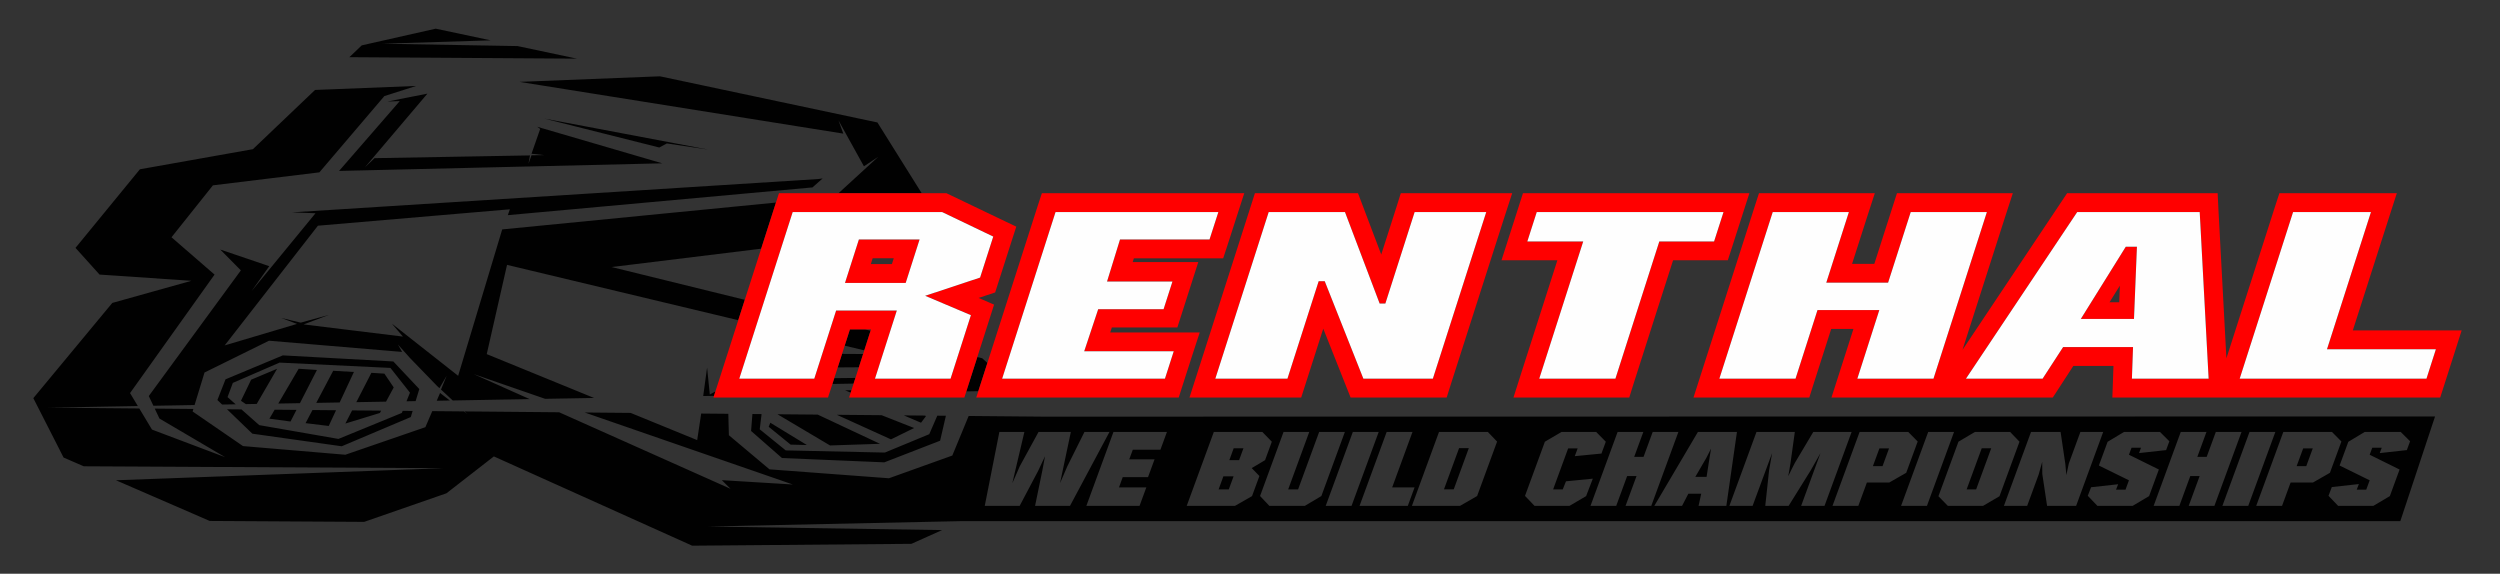 <?xml version="1.0" encoding="UTF-8"?>
<svg xmlns="http://www.w3.org/2000/svg" xmlns:xlink="http://www.w3.org/1999/xlink" version="1.1" id="Calque_1" x="0px" y="0px" width="382.677px" height="87.826px" viewBox="0 0 382.677 87.826" style="enable-background:new 0 0 382.677 87.826;" xml:space="preserve">
<rect x="0" y="0" width="382.677" height="87.826" fill="#333333" stroke="none"/>
<style type="text/css">
	.fondLogo{fill:none;}
	.st0{fill:#010101;}
	.st1{fill:#FF0000;}
	.st2{fill:#FEFEFE;}
</style>
<path class="fondLogo" d="M366.024,46.29l6.746-21.002H156.373l-1.431,4.36l-9.097-4.36h-2.384l-6.486-10.362  L66.666,0L53.275,3.021l-16.584,15.815l-17.587,3.128L5.903,38.075l6.555,7.277L0,60.379l6.609,12.978L31.198,84.027  l25.256,0.15l13.961-4.85l5.774-4.491l28.86,12.991l35.4-0.301l7.671-3.468h222.399l12.159-37.767H366.024z   M233.12,29.576h34.66l-1.214,3.77c-0.209,0.639-1.308,4.084-1.443,4.498l-0.646,2h-8.374  c-0.629,1.97-1.644,5.134-2.668,8.322c-1.657,5.185-3.346,10.464-3.409,10.661l-0.633,2.024H231.668l1.195-3.759  c0.179-0.569,3.634-11.357,5.525-17.248h-8.552l1.204-3.766c0.205-0.642,1.311-4.094,1.438-4.491L233.12,29.576z   M192.089,29.576h15.781l0.708,1.869c0.082,0.221,1.501,3.961,2.849,7.519c1.126-3.509,2.289-7.146,2.359-7.369  l0.635-2.019h17.05l-1.229,3.777c-0.236,0.734-8.027,25.047-8.164,25.478l-0.635,2.02h-14.707l-0.722-1.816  c-0.099-0.244-1.879-4.733-3.462-8.728c-1.261,3.937-2.654,8.287-2.735,8.54l-0.644,2.004H182.073l1.208-3.766  c0.244-0.766,8.021-25.042,8.167-25.5L192.089,29.576z M134.305,18.744l6.78,10.832h3.786l0.591,0.283  c0.185,0.088,7.349,3.524,7.82,3.749l2.28,1.087l-0.778,2.404c-0.129,0.404-1.919,5.989-2.008,6.266l-0.447,1.399  l-1.394,0.462c-0.075,0.027-0.509,0.169-1.142,0.379l2.368,1.025l-0.793,2.488  c-0.079,0.252-0.964,3.014-1.771,5.533l0.746,0.183l0.796,0.716c1.746-5.452,7.547-23.556,7.687-23.987  l0.652-1.987h30.98l-1.22,3.774c-0.204,0.63-1.216,3.782-1.354,4.201l-0.651,1.986h-13.67l-0.181,0.578h10.039  l-2.562,8.002l-0.642,2.005h-10.025l-0.249,0.763h13.7l-1.237,3.782c-0.197,0.604-1.218,3.789-1.339,4.17  l-0.641,2.011h-30.992l0.314-0.975l-1.835,0.032l-0.3,0.943h-17.648l0.203-0.628l0.039-0.12l-0.852-0.364h0.97  l0.33-1.02l-3.241,0.059c-0.01,0.031-0.021,0.066-0.026,0.08l-0.463,1.424l-0.034,0.104l-0.152,0.467h-17.535  l0.083-0.259l-1.649,0.029l0.594-4.36l0.417,4.133l0.852-0.469l0.912-2.841c0.091-0.283,1.207-3.767,2.587-8.072  L77.614,40.544l-3.107,13.661l16.425,6.712l-7.485,0.133L72.516,57.268l8.56,3.823l-11.775,0.208l-0.442,0.008  l-2.01,0.036l0.511-1.193l-0.052-0.04l-0.128,0.31l-0.056-0.452l-0.379-0.293l-0.006-0.752l0.162,0.151  l-4.088-4.216l0.327,0.365l-1.42-1.047l-0.172-0.307l-20.376-1.714l-9.865,4.866l-1.523,4.979l-6.303,0.112  l-0.707-1.487L36.87,41.385l-3.158-3.191l7.505,2.549l-2.731,3.846l9.808-11.948l-3.6-0.137l80.569-5.101  l0.66-0.093l-1.555,1.377L77.733,32.936l0.312-0.897l-29.381,2.511L34.394,52.872l11.072-3.29l-2.415-0.915  l2.982,0.721l4.309-1.189l-3.86,1.46l15.195,1.862l-1.684-1.978l10.139,7.982l6.744-22.409l41.899-4.109  l0.461-1.431h9.117l6.066-5.559l-2.175,1.439l-3.897-7.038l0.739,2.034l-49.583-7.922l21.516-0.851L134.305,18.744  z M120.275,68.943l15.173,0.332l6.797-2.814l1.228-2.83l1.315,0.012l-0.882,3.817l-8.54,3.312l-15.669-0.661  l-4.726-4.142l0.203-2.594l1.402,0.013l-0.283,2.327L120.275,68.943z M139.925,65.514l-3.542,1.741l-8.294-3.764  l6.856,0.062L139.925,65.514z M138.352,63.584l3.269,0.03l0.109,0.097l-0.748,0.998L138.352,63.584z   M134.702,67.935l-7.649,0.251l-8.049-4.777l6.165,0.056L134.702,67.935z M123.51,68.122l-2.488-0.063l-3.357-2.732  l0.249-0.618L123.51,68.122z M58.344,62.859l-0.192,0.355l-5.286,1.617l1.032-2.012L58.344,62.859z M54.544,61.561  l2.304-4.492l1.991,0.123l1.429,2.112L59.09,61.48L54.544,61.561z M51.996,61.606l-3.586,0.064l2.592-4.911  l3.17,0.183L51.996,61.606z M51.441,62.797l-1.123,2.407l-3.544-0.433l1.059-2.007L51.441,62.797z M45.91,61.714  l-3.315,0.059l3.121-5.325l2.799,0.184L45.91,61.714z M45.383,62.742l-0.912,1.78l-3.232-0.435l0.806-1.375  L45.383,62.742z M39.294,61.831l-1.658,0.029l-0.751-0.509l1.554-3.228l3.98-1.675L39.294,61.831z M36.956,62.665  l2.724,2.409l12.126,2.112l9.702-3.979l0.128-0.318l1.526,0.014l-0.285,0.935L52.308,68.31l-13.681-1.927  l-3.881-3.739L36.956,62.665z M62.224,61.425l0.53-1.32l-2.987-3.786l-16.974-0.812l-7.154,3.108l-0.807,2.172  l1.246,1.102l-2.078,0.037l-0.721-0.694l1.244-3.167l8.769-3.664l16.913,0.929l3.98,4.222l-0.564,1.85  L62.224,61.425z M59.317,15.537l6.11-1.205l-9.567,11.281l1.474-1.403l23.793-0.422l-0.231,1.266l0.465-1.286  l1.961-0.024l-1.961-0.213l1.328-3.798l-0.461-0.329l19.145,5.595l-49.47,1.165l9.289-10.687L59.317,15.537z   M83.295,18.146L108.418,22.9l-6.341-0.941l-1.163,0.621L83.295,18.146z M55.376,6.943l11.318-2.553l8.424,1.787  l-16.617,0.514l20.728,0.361l9.073,1.924L53.48,8.752L55.376,6.943z M367.422,79.767H147.266l-38.923,0.827  l35.865,0.546l-4.695,2.104l-33.561,0.285L75.594,69.864l-7.255,5.644l-12.597,4.376L32.1,79.743l-14.351-6.227  l50.182-1.849L12.815,71.374l-3.084-1.338l-4.629-9.091l12.083-14.574l12.113-3.389l-14.06-0.952l-3.682-4.087  l9.86-12.033l17.298-3.077l9.509-9.065l15.474-0.612l-4.863,1.55l-8.387,9.844l-1.56,1.831l-16.294,1.989  l-6.342,7.95l6.59,5.712L19.906,60.169l1.193,1.984L7.338,62.397l13.984,0.127l1.943,3.232l11.193,4.223  l-10.047-5.911l-0.724-1.523l5.913,0.054l-0.118,0.385l7.712,5.298l15.669,1.324l12.252-4.22l1.053-2.456  l4.848,0.044l0.09,0.001l14.48,0.131l26.232,11.717l-1.329-1.324l10.863,0.664L89.495,63.142l7.037,0.064  l10.186,4.163l0.612-4.065l4.152,0.038l0.087,3.281l6.217,5.221l18.284,1.365l9.701-3.478l2.501-6.056  l10.988,0.1l-0.002,0.004l0.445-0l0.007,0V63.778l213.023-0.031L367.422,79.767z M374.169,58.847  l-0.644,2.004h-50.182l0.169-4.834h-6.146l-3.14,4.834h-33.88l1.208-3.767c0.14-0.426,1.248-3.899,2.159-6.737  h-3.405c-0.948,2.959-2.62,8.179-2.717,8.486l-0.638,2.018h-17.726l1.204-3.767  c0.247-0.77,8.021-25.034,8.173-25.507l0.646-2h17.73l-1.226,3.777c-0.137,0.422-1.311,4.088-2.253,7.034h3.405  c0.972-3.035,2.717-8.475,2.82-8.803l0.644-2.007h17.735l-1.229,3.78c-0.17,0.519-4.133,12.887-6.475,20.2  c4.401-6.591,14.981-22.434,15.155-22.694l0.856-1.286h23.046l0.133,2.744c0.023,0.45,0.852,15.898,1.208,22.527  c1.976-6.17,7.35-22.947,7.46-23.284l0.652-1.987h17.973l-1.214,3.77c-0.176,0.548-3.617,11.288-5.524,17.233  h16.664l-1.199,3.762C375.404,54.994,374.3,58.438,374.169,58.847z M324.392,46.263l0.1-2.542l-1.583,2.542  H324.392z M133.296,40.422h3.228l0.284-0.884h-3.231L133.296,40.422z M133.253,50.628  c0.022-0.069,0.044-0.139,0.066-0.207h-0.907L133.253,50.628z M114.002,45.891c0.858-2.677,1.744-5.44,2.507-7.822  l-22.887,2.807L114.002,45.891z M127.7,57.888l3.236-0.036l0.25-0.775c0.035-0.107,0.134-0.415,0.276-0.858  l-3.234,0.021C128.024,56.879,127.843,57.443,127.7,57.888z M128.892,54.17l3.222,0.019  c0.059-0.183,0.118-0.37,0.18-0.561l-2.998-0.717C129.161,53.328,129.026,53.751,128.892,54.17z M284.455,77.434  l1.309-3.567h3.411l2.609-1.493l1.757-4.793l-1.445-1.462h-7.447l-4.149,11.315H284.455z M287.683,68.636h1.472  l-0.992,2.716h-1.477L287.683,68.636z M223.486,77.434l2.617-1.507l3.056-8.331l-1.416-1.476h-7.474l-4.147,11.315  H223.486z M223.343,68.599h1.488l-2.307,6.304h-1.495L223.343,68.599z M247.396,77.434l1.671-4.559h1.436l-1.678,4.559  h3.937l4.152-11.315h-3.935l-1.399,3.816h-1.433l1.399-3.816h-3.937l-4.149,11.315H247.396z M215.495,77.434  l1.036-2.831h-3.428l3.109-8.484h-3.954l-4.15,11.315H215.495z M240.243,77.434l2.545-1.495l1.024-2.67  l-4.107,0.406l-0.498,1.242h-1.472l2.302-6.281h1.455l-0.438,1.19l4.081-0.398l0.667-1.816l-1.475-1.493h-5.302  l-2.547,1.493l-3.045,8.296l1.459,1.527H240.243z M206.881,77.434l4.156-11.315h-3.959l-4.151,11.315H206.881z   M163.916,66.119h-4.948l-2.883,5.277l-0.769,1.762l-0.359,0.802l0.603-2.563l1.243-5.277h-3.83l-2.236,11.315  h5.343l2.831-5.36l1.049-2.232l-0.418,2.232l-1.103,5.36h5.346l6.044-11.315h-3.831l-2.631,5.277l-1.106,2.563  l0.54-2.563L163.916,66.119z M174.432,77.434l1.039-2.831h-4.185l0.573-1.572h3.873l0.997-2.716h-3.874l0.546-1.478  h4.227l0.997-2.718h-8.184L166.29,77.434H174.432z M191.65,75.939l1.128-3.076l-1.177-1.212l2.043-1.213l1.036-2.826  l-1.449-1.493h-7.431l-4.149,11.315h7.387L191.65,75.939z M188.841,68.617h1.495l-0.668,1.82h-1.493L188.841,68.617z   M188.089,74.917h-1.557l0.734-2.008h1.56L188.089,74.917z M194.298,77.434h5.43l2.534-1.507l3.596-9.808h-3.936  l-3.226,8.798h-1.516l3.227-8.798h-3.937l-3.594,9.808L194.298,77.434z M325.875,73.521l-0.521,1.429h-1.455  l0.326-0.826l-4.142,0.458l-0.508,1.31l1.477,1.542h5.39l2.522-1.496l1.493-4.069l-4.578-2.261l0.396-1.069h1.448  l-0.297,0.815l4.141-0.455l0.499-1.351l-1.435-1.429h-5.509l-2.512,1.509l-1.335,3.63L325.875,73.521z M344.14,77.434  l4.149-11.315h-3.955l-4.151,11.315H344.14z M333.597,77.434l1.67-4.559h1.431l-1.67,4.559h3.933l4.152-11.315  h-3.936l-1.399,3.816h-1.431l1.399-3.816h-3.937l-4.149,11.315H333.597z M362.728,73.521l-0.525,1.429h-1.455  l0.326-0.855l-4.142,0.459l-0.506,1.339l1.476,1.542h5.386l2.527-1.496l1.49-4.069l-4.577-2.261l0.394-1.069h1.45  l-0.302,0.815l4.147-0.455l0.499-1.351l-1.433-1.429h-5.512l-2.511,1.509l-1.332,3.63L362.728,73.521z M349.315,77.434  l1.308-3.567h3.412l2.609-1.493l1.757-4.793l-1.441-1.462h-7.451l-4.149,11.315H349.315z M352.548,68.636h1.468  l-0.994,2.716h-1.474L352.548,68.636z M310.299,77.434l1.766-4.811c0.032-0.093,0.538-1.931,0.538-1.931  s0.009,1.76,0.012,1.853l0.734,4.888h4.446l4.145-11.315h-3.492l-1.77,4.827l-0.377,1.774l-0.157-1.698  l-0.726-4.902h-4.527l-4.149,11.315H310.299z M257.473,77.434l0.961-1.856h1.973l-0.404,1.856h4.253l1.622-11.315  h-5.976l-6.675,11.315H257.473z M261.222,70.033c0.116-0.205,0.691-1.368,0.691-1.368s-0.18,1.132-0.227,1.368  l-0.46,2.966h-1.726L261.222,70.033z M268.271,77.434l2.985-8.078l-0.46,2.624l-0.586,5.454h3.575l3.393-5.454  c0.217-0.362,1.485-2.624,1.485-2.624l-0.965,2.624l-1.997,5.454h3.58l4.146-11.315h-5.869l-2.805,4.714  c-0.082,0.113-1.029,2.061-1.029,2.061s0.36-1.948,0.356-2.061l0.655-4.714h-5.87l-4.149,11.315H268.271z   M294.958,77.434l4.149-11.315h-3.958l-4.151,11.315H294.958z M298.156,77.434h5.39l2.518-1.478l3.059-8.344  l-1.429-1.493h-5.391l-2.523,1.493l-3.063,8.344L298.156,77.434z M303.346,68.617h1.452l-2.31,6.3h-1.455  L303.346,68.617z"></path>
<path class="st0" d="M128.229,56.24l3.234-0.021c0.167-0.521,0.395-1.23,0.651-2.03l-3.222-0.019  C128.66,54.892,128.434,55.601,128.229,56.24z M186.532,74.917h1.557l0.737-2.008h-1.56L186.532,74.917z   M259.501,72.999h1.726l0.46-2.966c0.046-0.235,0.227-1.368,0.227-1.368s-0.575,1.163-0.691,1.368L259.501,72.999z   M66.849,61.343l2.01-0.036l-1.498-1.157L66.849,61.343z M221.029,74.903h1.495l2.307-6.304h-1.488L221.029,74.903z   M286.687,71.352h1.477l0.992-2.716h-1.472L286.687,71.352z M301.033,74.917h1.455l2.31-6.3h-1.452L301.033,74.917z   M351.548,71.352h1.474l0.994-2.716h-1.468L351.548,71.352z M188.175,70.437h1.493l0.668-1.82h-1.495  L188.175,70.437z M159.712,63.778L159.712,63.778h-0.007l-0.445,0l0.002-0.004l-10.988-0.1l-2.501,6.056  l-9.701,3.478l-18.284-1.365l-6.217-5.221l-0.087-3.281l-4.152-0.038l-0.612,4.065l-10.186-4.163l-7.037-0.064  l31.858,11.021l-10.863-0.664l1.329,1.324L85.587,63.106l-14.48-0.131l0.445,0.413l-0.535-0.413l-4.848-0.044  l-1.053,2.456l-12.252,4.22l-15.669-1.324l-7.712-5.298l0.118-0.385l-5.913-0.054l0.724,1.523l10.047,5.911  l-11.193-4.223l-1.943-3.232L7.338,62.397l13.761-0.244l-1.193-1.984l12.934-18.137l-6.59-5.712l6.342-7.95  l16.294-1.989l1.56-1.831l8.387-9.844l4.863-1.55l-15.474,0.612l-9.509,9.065l-17.298,3.077L11.557,37.943  l3.682,4.087l14.06,0.952l-12.113,3.389L5.102,60.945l4.629,9.091l3.084,1.338l55.116,0.292l-50.182,1.849  L32.1,79.743l23.642,0.141l12.597-4.376l7.255-5.644l30.357,13.666l33.561-0.285l4.695-2.104l-35.865-0.546  l38.923-0.827h220.156l5.313-16.02L159.712,63.778z M158.439,77.434l1.103-5.36l0.418-2.232l-1.049,2.232  l-2.831,5.36h-5.343l2.236-11.315h3.83l-1.243,5.277l-0.603,2.563l0.359-0.802l0.769-1.762l2.883-5.277h4.948  l-1.115,5.277l-0.54,2.563l1.106-2.563l2.631-5.277h3.831l-6.044,11.315H158.439z M177.627,68.837h-4.227  l-0.546,1.478h3.874l-0.997,2.716h-3.873l-0.573,1.572h4.185l-1.039,2.831H166.29l4.149-11.315h8.184L177.627,68.837z   M191.65,75.939l-2.612,1.495h-7.387l4.149-11.315h7.431l1.449,1.493l-1.036,2.826l-2.043,1.213l1.177,1.212  L191.65,75.939z M199.729,77.434h-5.43l-1.422-1.507l3.594-9.808h3.937l-3.227,8.798h1.516l3.226-8.798h3.936  l-3.596,9.808L199.729,77.434z M202.928,77.434l4.151-11.315h3.959l-4.156,11.315H202.928z M208.107,77.434  l4.15-11.315h3.954l-3.109,8.484h3.428l-1.036,2.831H208.107z M226.103,75.927l-2.617,1.507h-7.363l4.147-11.315  h7.474l1.416,1.476L226.103,75.927z M240.243,77.434h-5.351l-1.459-1.527l3.045-8.296l2.547-1.493h5.302l1.475,1.493  l-0.667,1.816l-4.081,0.398l0.438-1.19h-1.455l-2.302,6.281h1.472l0.498-1.242l4.107-0.406l-1.024,2.67  L240.243,77.434z M248.825,77.434l1.678-4.559h-1.436l-1.671,4.559h-3.936l4.149-11.315h3.937l-1.399,3.816h1.433  l1.399-3.816h3.935l-4.152,11.315H248.825z M260.002,77.434l0.404-1.856h-1.973l-0.961,1.856h-4.247l6.675-11.315  h5.976l-1.622,11.315H260.002z M275.702,77.434l1.997-5.454l0.965-2.624c0,0-1.269,2.262-1.485,2.624l-3.393,5.454  h-3.575l0.586-5.454l0.46-2.624l-2.985,8.078h-3.555l4.149-11.315h5.87l-0.655,4.714  c0.003,0.113-0.356,2.061-0.356,2.061s0.947-1.948,1.029-2.061l2.805-4.714h5.869l-4.146,11.315H275.702z   M285.764,73.867l-1.309,3.567h-3.954l4.149-11.315h7.447l1.445,1.462l-1.757,4.793l-2.609,1.493H285.764z   M290.999,77.434l4.151-11.315h3.958l-4.149,11.315H290.999z M303.546,77.434h-5.39l-1.438-1.478l3.063-8.344  l2.523-1.493h5.391l1.429,1.493l-3.059,8.344L303.546,77.434z M313.349,77.434l-0.734-4.888  c-0.003-0.093-0.012-1.853-0.012-1.853s-0.506,1.838-0.538,1.931l-1.766,4.811h-3.558l4.149-11.315h4.527  l0.726,4.902l0.157,1.698l0.377-1.774l1.77-4.827h3.492l-4.145,11.315H313.349z M326.443,77.434h-5.39  l-1.477-1.542l0.508-1.31l4.142-0.458l-0.326,0.826h1.455l0.521-1.429l-4.6-2.264l1.335-3.63l2.512-1.509h5.509  l1.435,1.429l-0.499,1.351l-4.141,0.455l0.297-0.815h-1.448l-0.396,1.069l4.578,2.261l-1.493,4.069L326.443,77.434z   M335.028,77.434l1.67-4.559h-1.431l-1.67,4.559h-3.937l4.149-11.315h3.937l-1.399,3.816h1.431l1.399-3.816h3.936  l-4.152,11.315H335.028z M340.183,77.434l4.151-11.315h3.955l-4.149,11.315H340.183z M350.623,73.867l-1.308,3.567  h-3.955l4.149-11.315h7.451l1.441,1.462l-1.757,4.793l-2.609,1.493H350.623z M364.27,69.355l0.302-0.815h-1.45  l-0.394,1.069l4.577,2.261l-1.49,4.069l-2.527,1.496h-5.386l-1.476-1.542l0.506-1.339l4.142-0.459l-0.326,0.855  h1.455l0.525-1.429l-4.601-2.264l1.332-3.63l2.511-1.509h5.512l1.433,1.429l-0.499,1.351L364.27,69.355z   M107.64,60.621l1.649-0.029l0.214-0.667l-0.852,0.469l-0.417-4.133L107.64,60.621z M130.092,50.421  c-0.234,0.729-0.511,1.595-0.797,2.49l2.998,0.717c0.308-0.963,0.644-2.012,0.96-3l-0.841-0.207H130.092z   M150.65,57.079c0.034-0.105,0.212-0.663,0.49-1.529l-0.796-0.716l-0.746-0.183  c-0.666,2.078-1.28,3.992-1.344,4.192l-0.34,1.065l1.835-0.032L150.65,57.079z M129.084,20.453l-0.739-2.034  l3.897,7.038l2.175-1.439l-6.066,5.559h12.735l-6.78-10.832l-33.288-7.064l-21.516,0.851L129.084,20.453z   M118.59,31.576l0.183-0.569l-41.899,4.109l-6.744,22.409l-10.139-7.982l1.684,1.978l-15.195-1.862l3.86-1.46  l-4.309,1.189l-2.982-0.721l2.415,0.915l-11.072,3.29l14.27-18.323l29.381-2.511l-0.312,0.897l46.635-4.247  l1.555-1.377l-0.66,0.093l-80.569,5.101l3.6,0.137l-9.808,11.948l2.731-3.846l-7.505-2.549l3.158,3.191  L22.774,60.624l0.707,1.487l6.303-0.112l1.523-4.979l9.865-4.866l20.376,1.714l-0.637-1.135l1.902,2.125l4.088,4.216  l0.367,0.34l1.108-1.906l-0.873,2.124l1.797,1.667l11.775-0.208l-8.56-3.823l10.931,3.781l7.485-0.133  l-16.425-6.712l3.107-13.661l35.388,8.468c0.322-1.006,0.659-2.055,1-3.12l-20.38-5.015l22.887-2.807  C117.667,34.458,118.541,31.732,118.59,31.576z M127.415,58.776l3.241-0.059l0.28-0.866l-3.236,0.036  C127.561,58.323,127.461,58.632,127.415,58.776z M120.275,68.943l-3.982-3.228l0.283-2.327l-1.402-0.013  l-0.203,2.594l4.726,4.142l15.669,0.661l8.54-3.312l0.882-3.817l-1.315-0.012l-1.228,2.83l-6.797,2.814L120.275,68.943z   M38.627,66.384l13.681,1.927l10.57-4.473l0.285-0.935l-1.526-0.014l-0.128,0.318l-9.702,3.979l-12.126-2.112  l-2.724-2.409l-2.209-0.02L38.627,66.384z M64.184,59.55l-3.98-4.222l-16.913-0.929l-8.769,3.664l-1.244,3.167  l0.721,0.694l2.078-0.037l-1.246-1.102l0.807-2.172l7.154-3.108l16.974,0.812l2.987,3.786l-0.53,1.32  l1.397-0.025L64.184,59.55z M79.229,7.053L58.501,6.691l16.617-0.514l-8.424-1.787L55.376,6.943L53.48,8.752  l34.822,0.225L79.229,7.053z M42.595,61.772l3.315-0.059l2.605-5.082l-2.799-0.184L42.595,61.772z M41.239,64.087  l3.232,0.435l0.912-1.78l-3.338-0.03L41.239,64.087z M36.885,61.351l0.751,0.509l1.658-0.029l3.126-5.383  l-3.98,1.675L36.885,61.351z M48.41,61.669l3.586-0.064l2.176-4.665l-3.17-0.183L48.41,61.669z M46.773,64.771  l3.544,0.433l1.123-2.407l-3.608-0.033L46.773,64.771z M52.866,64.831l5.286-1.617l0.192-0.355l-4.446-0.04  L52.866,64.831z M60.267,59.304l-1.429-2.112l-1.991-0.123l-2.304,4.492l4.546-0.081L60.267,59.304z M136.383,67.255  l3.542-1.741l-4.979-1.96l-6.856-0.062L136.383,67.255z M119.005,63.409l8.049,4.777l7.649-0.251l-9.533-4.47  L119.005,63.409z M129.357,59.738l0.852,0.364l0.118-0.364H129.357z M140.982,64.709l0.748-0.998l-0.109-0.097  l-3.269-0.03L140.982,64.709z M117.665,65.327l3.357,2.732l2.488,0.063l-5.596-3.413L117.665,65.327z   M101.373,25l-19.145-5.595l0.461,0.329l-1.328,3.798l1.961,0.213l-1.961,0.024l-0.465,1.286l0.231-1.266  L57.333,24.21l-1.474,1.403l9.567-11.281l-6.11,1.205l1.875-0.059l-9.289,10.687L101.373,25z M108.418,22.9  l-25.123-4.754l17.619,4.433l1.163-0.621L108.418,22.9z"></path>
<path class="st1" d="M151.37,49.117l0.793-2.488l-2.368-1.025c0.633-0.21,1.067-0.352,1.142-0.379l1.394-0.462  l0.447-1.399c0.088-0.277,1.879-5.862,2.008-6.266l0.778-2.404l-2.28-1.087c-0.47-0.225-7.634-3.66-7.82-3.749  l-0.591-0.283h-25.637l-0.461,1.431l-0.183,0.569c-0.05,0.155-0.923,2.882-2.081,6.493  c-0.763,2.382-1.649,5.145-2.507,7.822c-0.342,1.065-0.678,2.115-1,3.12  c-1.38,4.305-2.496,7.788-2.587,8.072l-0.912,2.841l-0.214,0.667l-0.083,0.259h17.535l0.152-0.467l0.034-0.104  l0.463-1.424c0.005-0.014,0.016-0.049,0.026-0.08c0.046-0.143,0.146-0.453,0.286-0.888  c0.143-0.445,0.324-1.009,0.528-1.648c0.205-0.639,0.432-1.347,0.663-2.069c0.134-0.419,0.27-0.842,0.404-1.26  c0.287-0.895,0.564-1.761,0.797-2.49h3.227c-0.022,0.068-0.044,0.138-0.066,0.207  c-0.316,0.988-0.652,2.037-0.96,3c-0.061,0.191-0.121,0.378-0.18,0.561c-0.256,0.8-0.484,1.509-0.651,2.03  c-0.142,0.443-0.241,0.751-0.276,0.858l-0.25,0.775l-0.28,0.866l-0.33,1.02l-0.118,0.364l-0.039,0.12  l-0.203,0.628h17.648l0.3-0.943l0.34-1.065c0.065-0.201,0.678-2.114,1.344-4.192  C150.406,52.131,151.29,49.369,151.37,49.117z M146.79,53.959c-0.642,2.005-1.221,3.811-1.284,4.006h-11.572  c0.009-0.029,0.03-0.093,0.047-0.148c0.088-0.275,0.273-0.852,0.519-1.618c0.43-1.343,1.029-3.211,1.563-4.88  c0.657-2.051,1.212-3.783,1.212-3.783h-9.288c0,0-0.214,0.669-0.533,1.664c-0.27,0.844-0.616,1.923-0.973,3.036  c-0.205,0.641-0.414,1.292-0.614,1.915c-0.247,0.771-0.48,1.497-0.675,2.106c-0.276,0.86-0.475,1.481-0.534,1.662  c-0.005,0.016-0.011,0.035-0.014,0.044h-11.481c0.004-0.012,0.015-0.046,0.022-0.068  c0.102-0.318,0.539-1.683,1.167-3.641c0.018-0.056,0.036-0.113,0.054-0.17c0.409-1.277,0.891-2.78,1.41-4.401  c0.321-1.002,0.656-2.047,0.995-3.103c0.997-3.109,2.026-6.322,2.853-8.9c0.95-2.963,1.631-5.086,1.674-5.219  h22.882c0.179,0.087,7.341,3.518,7.82,3.748c0,0,0.001,0,0.001,0  c-0.136,0.418-1.92,5.991-2.013,6.277c-0.351,0.116-8.408,2.788-8.408,2.788s6.492,2.745,7.002,2.967  C148.54,48.496,147.613,51.391,146.79,53.959z M129.343,43.309h9.29l2.13-6.657h-9.29L129.343,43.309z   M133.578,39.538h3.231l-0.284,0.884h-3.228L133.578,39.538z M183.644,50.887H169.944l0.249-0.763h10.025l0.642-2.005  l2.562-8.002h-10.039l0.181-0.578h13.67l0.651-1.986c0.137-0.419,1.15-3.571,1.354-4.201l1.22-3.774h-30.98  l-0.652,1.987c-0.14,0.43-5.941,18.535-7.687,23.987c-0.277,0.866-0.456,1.424-0.49,1.529l-0.9,2.796  l-0.314,0.975h30.992l0.641-2.011c0.121-0.382,1.141-3.567,1.339-4.17L183.644,50.887z M178.319,57.965h-24.922  c0.012-0.038,0.048-0.149,0.096-0.298c0.911-2.841,7.934-24.765,8.077-25.204h24.925  c-0.204,0.633-1.222,3.798-1.35,4.188h-13.701l-1.959,6.351l-0.027,0.088h10.012l-1.357,4.235h-10.009  l-2.143,6.446h13.704C179.458,54.406,178.445,57.568,178.319,57.965z M231.472,29.576h-17.05l-0.635,2.019  c-0.07,0.222-1.234,3.859-2.359,7.369c-1.348-3.558-2.767-7.298-2.849-7.519l-0.708-1.869h-15.781l-0.641,2.009  c-0.146,0.458-7.923,24.734-8.167,25.5l-1.208,3.766h17.1l0.644-2.004c0.081-0.253,1.474-4.603,2.735-8.54  c1.584,3.995,3.363,8.485,3.462,8.728l0.722,1.816h14.707l0.635-2.02c0.137-0.431,7.928-24.744,8.164-25.478  L231.472,29.576z M219.327,57.965h-10.635c-0.171-0.429-5.914-14.918-5.914-14.918h-0.93  c0,0-4.629,14.453-4.78,14.918h-11.041c0.246-0.766,8.023-25.041,8.171-25.502h11.678  c0.164,0.437,5.308,14.001,5.308,14.001h0.871c0,0,4.339-13.54,4.482-14.001h10.963  C227.254,33.227,219.476,57.501,219.327,57.965z M265.123,37.844c0.136-0.414,1.234-3.859,1.443-4.498l1.214-3.77  h-34.66l-0.642,2.01c-0.127,0.397-1.233,3.849-1.438,4.491l-1.204,3.766h8.552  c-1.891,5.891-5.347,16.679-5.525,17.248l-1.195,3.759h17.724l0.633-2.024c0.063-0.197,1.753-5.476,3.409-10.661  c1.024-3.188,2.039-6.352,2.668-8.322h8.374L265.123,37.844z M262.378,36.958h-8.383c0,0-6.575,20.538-6.722,21.008  h-11.659c0.243-0.771,6.732-21.008,6.732-21.008h-8.556c0.208-0.643,1.312-4.092,1.441-4.495h28.59  C263.612,33.106,262.508,36.557,262.378,36.958z M318.509,48.823h8.142l0.45-11.051h-1.71L318.509,48.823z   M324.392,46.263h-1.483l1.583-2.542L324.392,46.263z M360.145,50.579c1.907-5.945,5.347-16.684,5.524-17.233  l1.214-3.77h-17.973l-0.652,1.987c-0.11,0.338-5.484,17.114-7.46,23.284c-0.355-6.63-1.184-22.077-1.208-22.527  l-0.133-2.744h-23.046l-0.856,1.286c-0.174,0.26-10.753,16.103-15.155,22.694c2.342-7.313,6.305-19.68,6.475-20.2  l1.229-3.78h-17.735l-0.644,2.007c-0.103,0.328-1.848,5.768-2.82,8.803h-3.405  c0.942-2.945,2.116-6.611,2.253-7.034l1.226-3.777h-17.73l-0.646,2c-0.152,0.473-7.926,24.737-8.173,25.507  l-1.204,3.767h17.726l0.638-2.018c0.097-0.306,1.769-5.527,2.717-8.486h3.405c-0.91,2.838-2.019,6.311-2.159,6.737  l-1.208,3.767h33.88l3.14-4.834h6.146l-0.169,4.834h50.182l0.644-2.004c0.131-0.409,1.234-3.853,1.442-4.506  l1.199-3.762H360.145z M284.304,57.965c0.235-0.736,3.365-10.504,3.365-10.504h-9.463c0,0-3.221,10.047-3.364,10.504  h-11.659c0.242-0.766,8.019-25.041,8.17-25.502h11.657c-0.239,0.735-3.462,10.809-3.462,10.809h9.463  c0,0,3.31-10.325,3.463-10.806l0.001-0.003h11.658c-0.249,0.763-8.026,25.038-8.175,25.502H284.304z   M326.332,57.965l0.171-4.834H315.8l-3.139,4.834h-11.733c0.601-0.903,16.811-25.177,17.028-25.502h18.754  c0.03,0.59,1.333,24.859,1.365,25.502H326.332z M371.422,57.965H342.83c0.135-0.423,8.054-25.138,8.173-25.502  h11.921c-0.235,0.733-6.214,19.391-6.732,21.003h16.669C372.655,54.112,371.551,57.565,371.422,57.965z"></path>
<path class="st2" d="M144.219,32.463h-22.882c-0.043,0.133-0.724,2.256-1.674,5.219  c-0.827,2.578-1.856,5.79-2.853,8.9c-0.339,1.056-0.673,2.101-0.995,3.103  c-0.52,1.621-1.001,3.124-1.41,4.401c-0.018,0.057-0.036,0.114-0.054,0.17  c-0.627,1.958-1.065,3.324-1.167,3.641c-0.007,0.023-0.018,0.057-0.022,0.068h11.481  c0.003-0.009,0.009-0.028,0.014-0.044c0.059-0.181,0.258-0.803,0.534-1.662c0.195-0.609,0.428-1.335,0.675-2.106  c0.2-0.624,0.408-1.274,0.614-1.915c0.357-1.113,0.702-2.192,0.973-3.036c0.319-0.996,0.533-1.664,0.533-1.664  h9.288c0,0-0.555,1.731-1.212,3.783c-0.534,1.669-1.133,3.537-1.563,4.88c-0.245,0.766-0.431,1.344-0.519,1.618  c-0.017,0.054-0.038,0.119-0.047,0.148h11.572c0.063-0.196,0.642-2.002,1.284-4.006  c0.823-2.568,1.75-5.463,1.831-5.716c-0.509-0.222-7.002-2.967-7.002-2.967s8.057-2.672,8.408-2.788  c0.093-0.286,1.877-5.859,2.013-6.277c0,0-0.001-0-0.001-0C151.56,35.981,144.399,32.55,144.219,32.463z   M138.633,43.309h-9.29l2.13-6.657h9.29L138.633,43.309z M171.443,36.652h13.701  c0.127-0.391,1.146-3.555,1.35-4.188h-24.925c-0.144,0.438-7.167,22.363-8.077,25.204  c-0.048,0.149-0.084,0.26-0.096,0.298h24.922c0.126-0.397,1.139-3.56,1.346-4.194h-13.704l2.143-6.446h10.009  l1.357-4.235h-10.012l0.027-0.088L171.443,36.652z M212.056,46.464h-0.871c0,0-5.144-13.564-5.308-14.001h-11.678  c-0.148,0.461-7.925,24.736-8.171,25.502h11.041c0.15-0.465,4.78-14.918,4.78-14.918h0.93  c0,0,5.744,14.489,5.914,14.918h10.635c0.149-0.465,7.927-24.739,8.174-25.502h-10.963  C216.395,32.925,212.056,46.464,212.056,46.464z M235.23,32.463c-0.129,0.403-1.233,3.851-1.441,4.495h8.556  c0,0-6.489,20.237-6.732,21.008h11.659c0.147-0.469,6.722-21.008,6.722-21.008h8.383  c0.13-0.401,1.234-3.851,1.442-4.495H235.23z M292.475,32.463l-0.001,0.003  c-0.153,0.482-3.463,10.806-3.463,10.806h-9.463c0,0,3.223-10.074,3.462-10.809h-11.657  c-0.15,0.461-7.928,24.736-8.17,25.502h11.659c0.143-0.457,3.364-10.504,3.364-10.504h9.463  c0,0-3.13,9.768-3.365,10.504h11.655c0.149-0.465,7.925-24.739,8.175-25.502H292.475z M317.956,32.463  c-0.217,0.325-16.427,24.599-17.028,25.502h11.733l3.139-4.834h10.704l-0.171,4.834h11.743  c-0.032-0.643-1.335-24.913-1.365-25.502H317.956z M326.651,48.823h-8.142l6.882-11.051h1.71L326.651,48.823z   M356.192,53.466c0.518-1.611,6.497-20.27,6.732-21.003h-11.921c-0.119,0.364-8.038,25.079-8.173,25.502h28.592  c0.13-0.401,1.234-3.854,1.439-4.5H356.192z"></path>
</svg>
